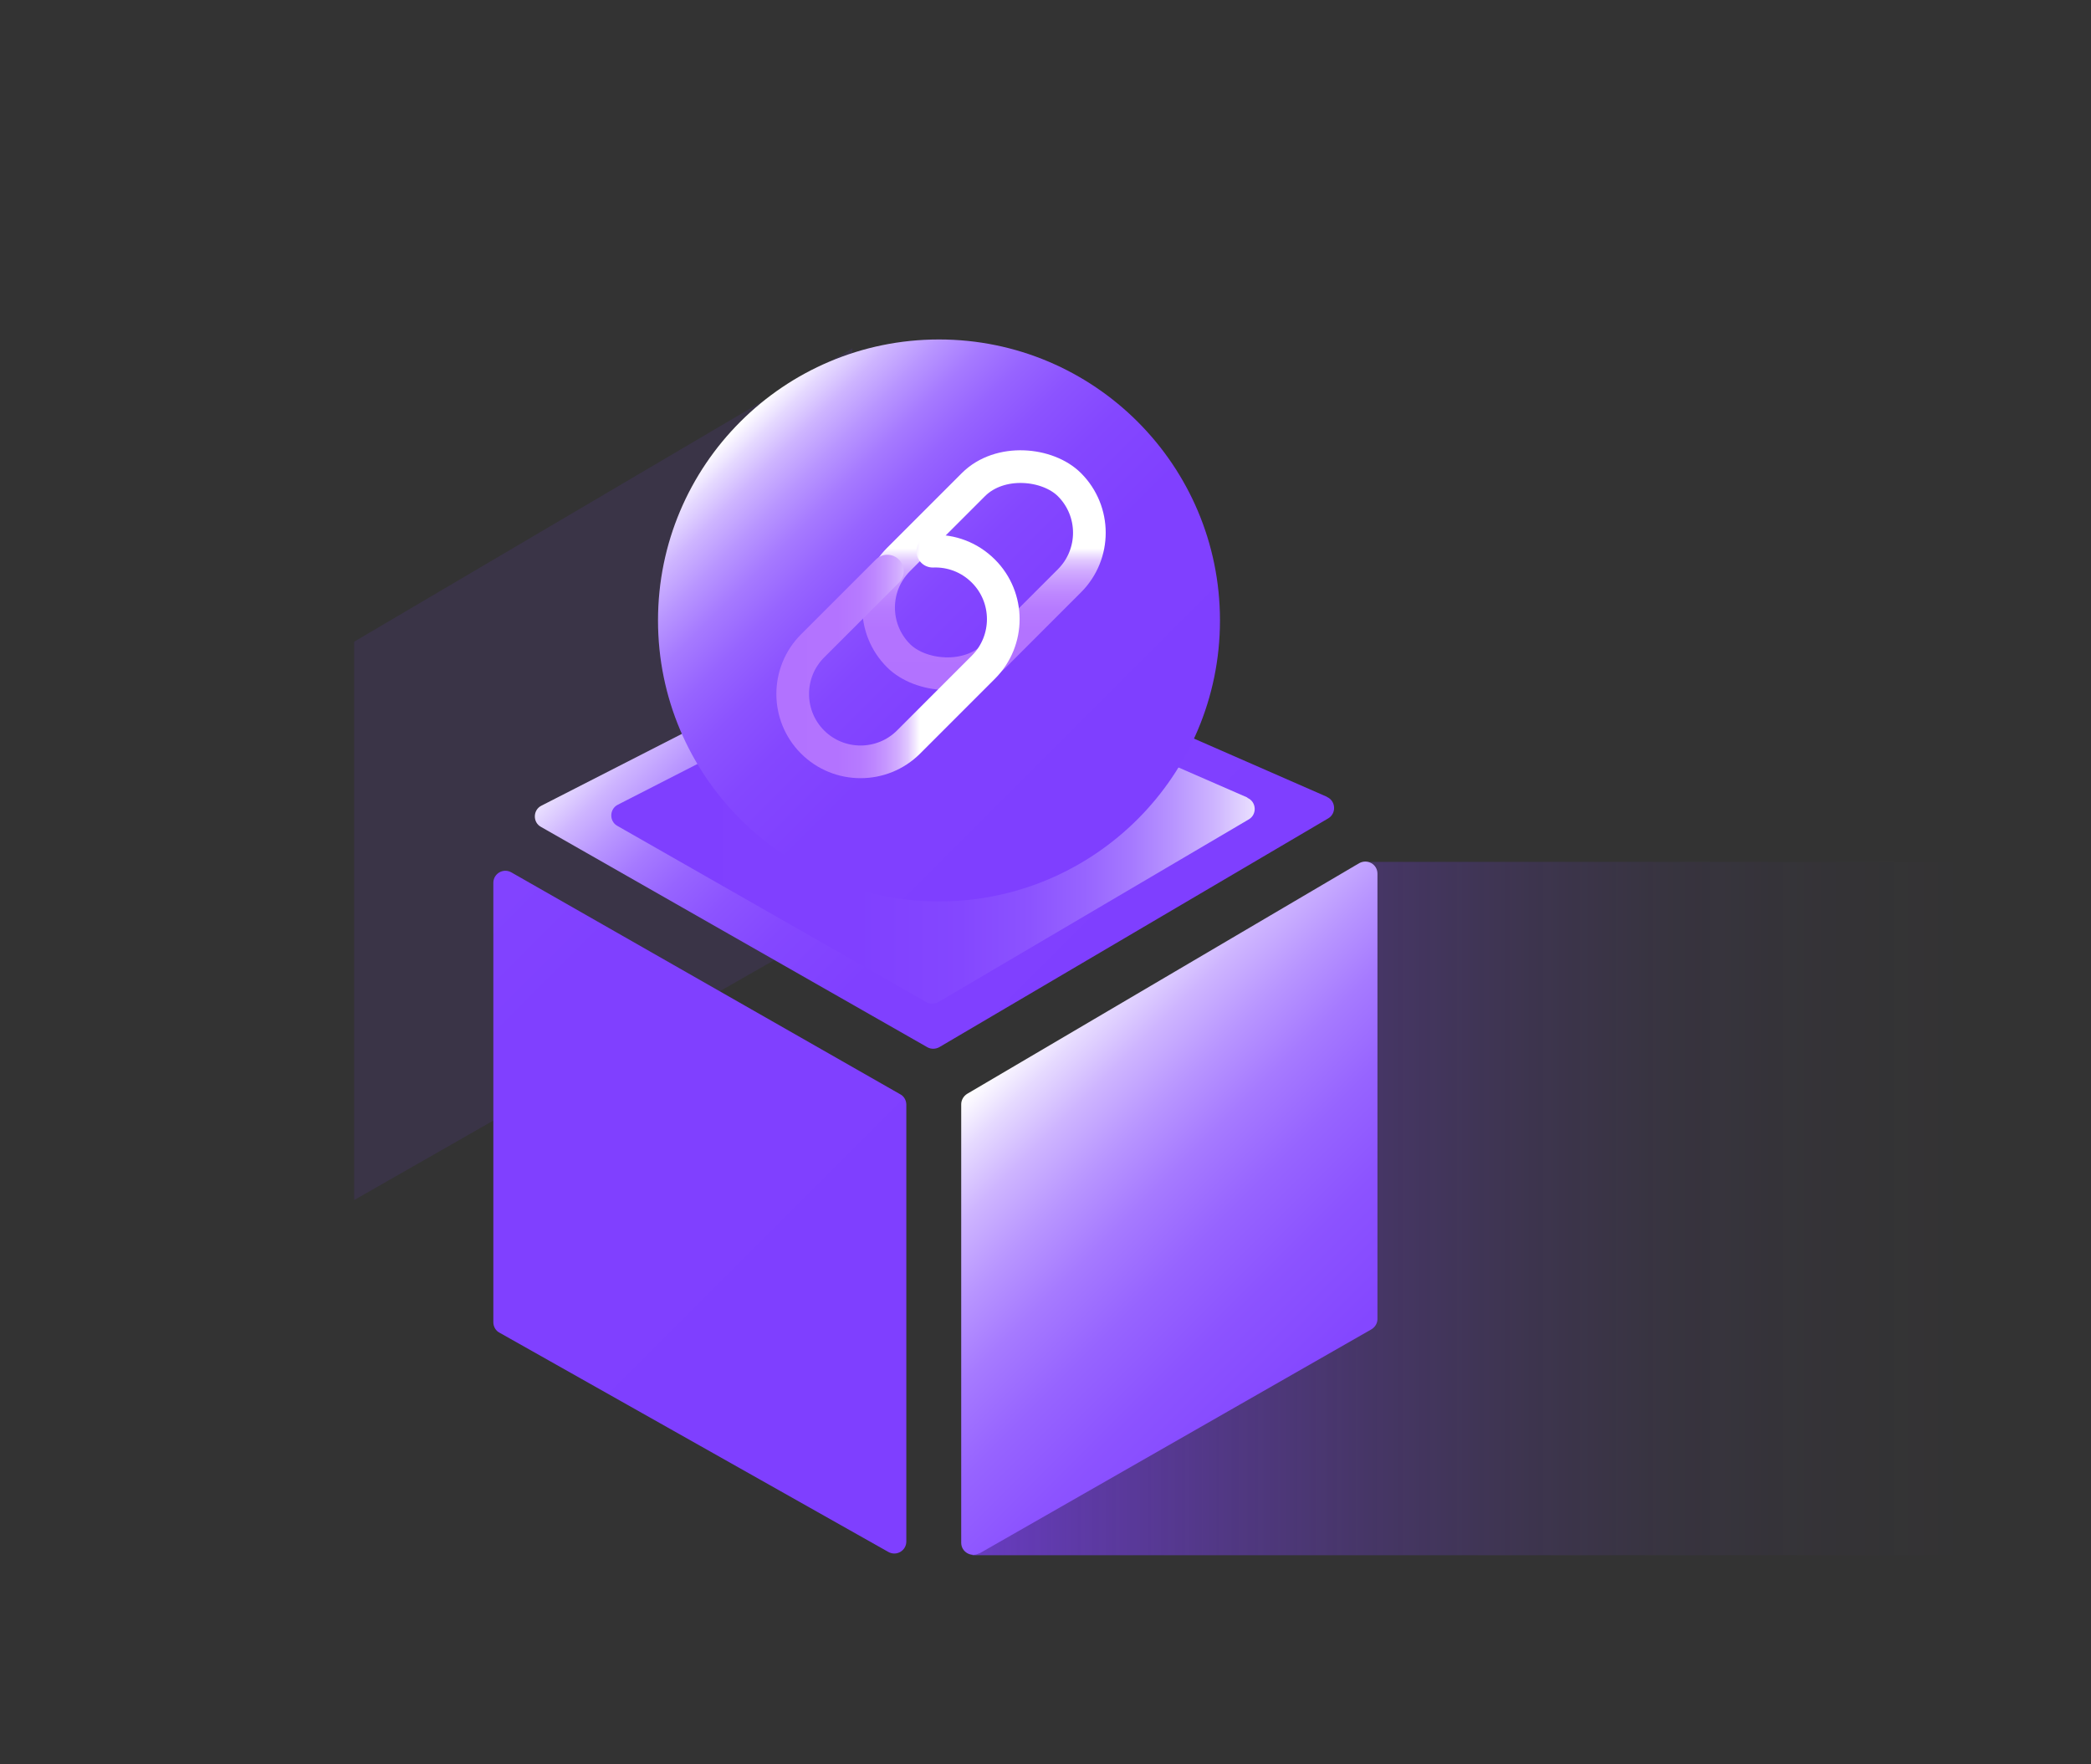 <?xml version="1.0" encoding="UTF-8"?><svg id="_图层_1" xmlns="http://www.w3.org/2000/svg" xmlns:xlink="http://www.w3.org/1999/xlink" viewBox="0 0 64 54"><rect x="0" y="0" width="64" height="54" fill="#333333" stroke="none"/><defs><style>.cls-1{fill:#7f3fff;opacity:.1;}.cls-2{fill:url(#_未命名的渐变_11);}.cls-3{fill:url(#_未命名的渐变_12);}.cls-4{stroke:url(#_未命名的渐变_176);}.cls-4,.cls-5{fill:none;stroke-linecap:round;stroke-linejoin:round;}.cls-5{stroke:url(#_未命名的渐变_176-2);}.cls-6{fill:url(#_未命名的渐变_12-4);}.cls-7{fill:url(#_未命名的渐变_12-5);}.cls-8{fill:url(#_未命名的渐变_12-3);}.cls-9{fill:url(#_未命名的渐变_12-2);}</style><linearGradient id="_未命名的渐变_11" x1="29.76" y1="36.99" x2="60.22" y2="36.99" gradientUnits="userSpaceOnUse"><stop offset="0" stop-color="#7f3fff" stop-opacity=".7"/><stop offset=".1" stop-color="#7f3fff" stop-opacity=".57"/><stop offset=".25" stop-color="#7f3fff" stop-opacity=".4"/><stop offset=".4" stop-color="#7f3fff" stop-opacity=".25"/><stop offset=".55" stop-color="#7f3fff" stop-opacity=".14"/><stop offset=".7" stop-color="#7f3fff" stop-opacity=".06"/><stop offset=".85" stop-color="#7f3fff" stop-opacity=".02"/><stop offset="1" stop-color="#7f3fff" stop-opacity="0"/></linearGradient><linearGradient id="_未命名的渐变_12" x1="51.75" y1="52.96" x2="30.93" y2="32.14" gradientUnits="userSpaceOnUse"><stop offset="0" stop-color="#7f3fff"/><stop offset=".39" stop-color="#8040ff"/><stop offset=".54" stop-color="#8447ff"/><stop offset=".64" stop-color="#8c53ff"/><stop offset=".72" stop-color="#9764ff"/><stop offset=".79" stop-color="#a67aff"/><stop offset=".85" stop-color="#b895ff"/><stop offset=".91" stop-color="#ceb5ff"/><stop offset=".96" stop-color="#e6daff"/><stop offset="1" stop-color="#fff"/></linearGradient><linearGradient id="_未命名的渐变_12-2" x1="29.68" y1="45.41" x2="-5.73" y2="9.99" xlink:href="#_未命名的渐变_12"/><linearGradient id="_未命名的渐变_12-3" x1="35.15" y1="31.4" x2="22.06" y2="18.31" xlink:href="#_未命名的渐变_12"/><linearGradient id="_未命名的渐变_12-4" x1="18.04" y1="26.66" x2="39.08" y2="26.66" xlink:href="#_未命名的渐变_12"/><linearGradient id="_未命名的渐变_12-5" x1="34.82" y1="25.07" x2="22.66" y2="12.92" xlink:href="#_未命名的渐变_12"/><linearGradient id="_未命名的渐变_176" x1="30.12" y1="21.18" x2="30.12" y2="13.73" gradientTransform="translate(21.16 -16.19) rotate(45)" gradientUnits="userSpaceOnUse"><stop offset="0" stop-color="#b272ff"/><stop offset=".25" stop-color="#b373ff"/><stop offset=".34" stop-color="#b67aff"/><stop offset=".4" stop-color="#bd86ff"/><stop offset=".45" stop-color="#c697ff"/><stop offset=".5" stop-color="#d2adff"/><stop offset=".54" stop-color="#e1c8ff"/><stop offset=".57" stop-color="#f2e8ff"/><stop offset=".59" stop-color="#fff"/><stop offset=".67" stop-color="#fff"/></linearGradient><linearGradient id="_未命名的渐变_176-2" x1="23.76" y1="20.1" x2="31.21" y2="20.1" gradientTransform="matrix(1, 0, 0, 1, 0, 0)" xlink:href="#_未命名的渐变_176"/></defs><polygon class="cls-1" points="10.84 36.73 26.09 28.02 26.09 10.66 10.84 19.64 10.84 36.73"/><polygon class="cls-2" points="41.77 26.38 29.76 47.6 60.22 47.6 60.22 26.38 41.77 26.38"/><g><path class="cls-3" d="M29.97,47.55l12-6.86c.12-.07,.19-.19,.19-.32v-13.63c0-.29-.31-.46-.56-.32l-12,7.06c-.11,.07-.18,.19-.18,.32v13.42c0,.28,.31,.46,.55,.32Z"/><path class="cls-9" d="M15.1,27.03v13.44c0,.13,.07,.26,.19,.32l11.9,6.71c.25,.14,.55-.04,.55-.32v-13.37c0-.13-.07-.26-.19-.32l-11.9-6.79c-.25-.14-.55,.04-.55,.32Z"/><path class="cls-8" d="M40.62,24.39l-4.41-1.93s-.09-.03-.14-.03l-14.41-.32c-.06,0-.12,.01-.18,.04l-4.91,2.51c-.26,.13-.27,.51-.01,.65l11.82,6.74c.12,.07,.26,.06,.37,0l11.9-7c.26-.15,.24-.54-.04-.66Z"/><path class="cls-6" d="M38.18,24.41l-3.44-1.5s-.09-.03-.14-.03l-11.66-.26c-.06,0-.12,.01-.18,.04l-3.85,1.97c-.26,.13-.27,.51-.01,.65l9.45,5.39c.12,.07,.26,.06,.37,0l9.5-5.59c.26-.15,.24-.54-.04-.66Z"/></g><circle class="cls-7" cx="28.74" cy="18.99" r="8.6"/><g><rect class="cls-4" x="26.42" y="15.37" width="7.4" height="4.16" rx="2.08" ry="2.08" transform="translate(-3.52 26.41) rotate(-45)"/><path class="cls-5" d="M28.55,16.87c.56-.02,1.12,.18,1.55,.61h0c.81,.81,.81,2.13,0,2.94l-2.29,2.29c-.81,.81-2.13,.81-2.94,0h0c-.81-.81-.81-2.13,0-2.94l2.29-2.29"/></g></svg>